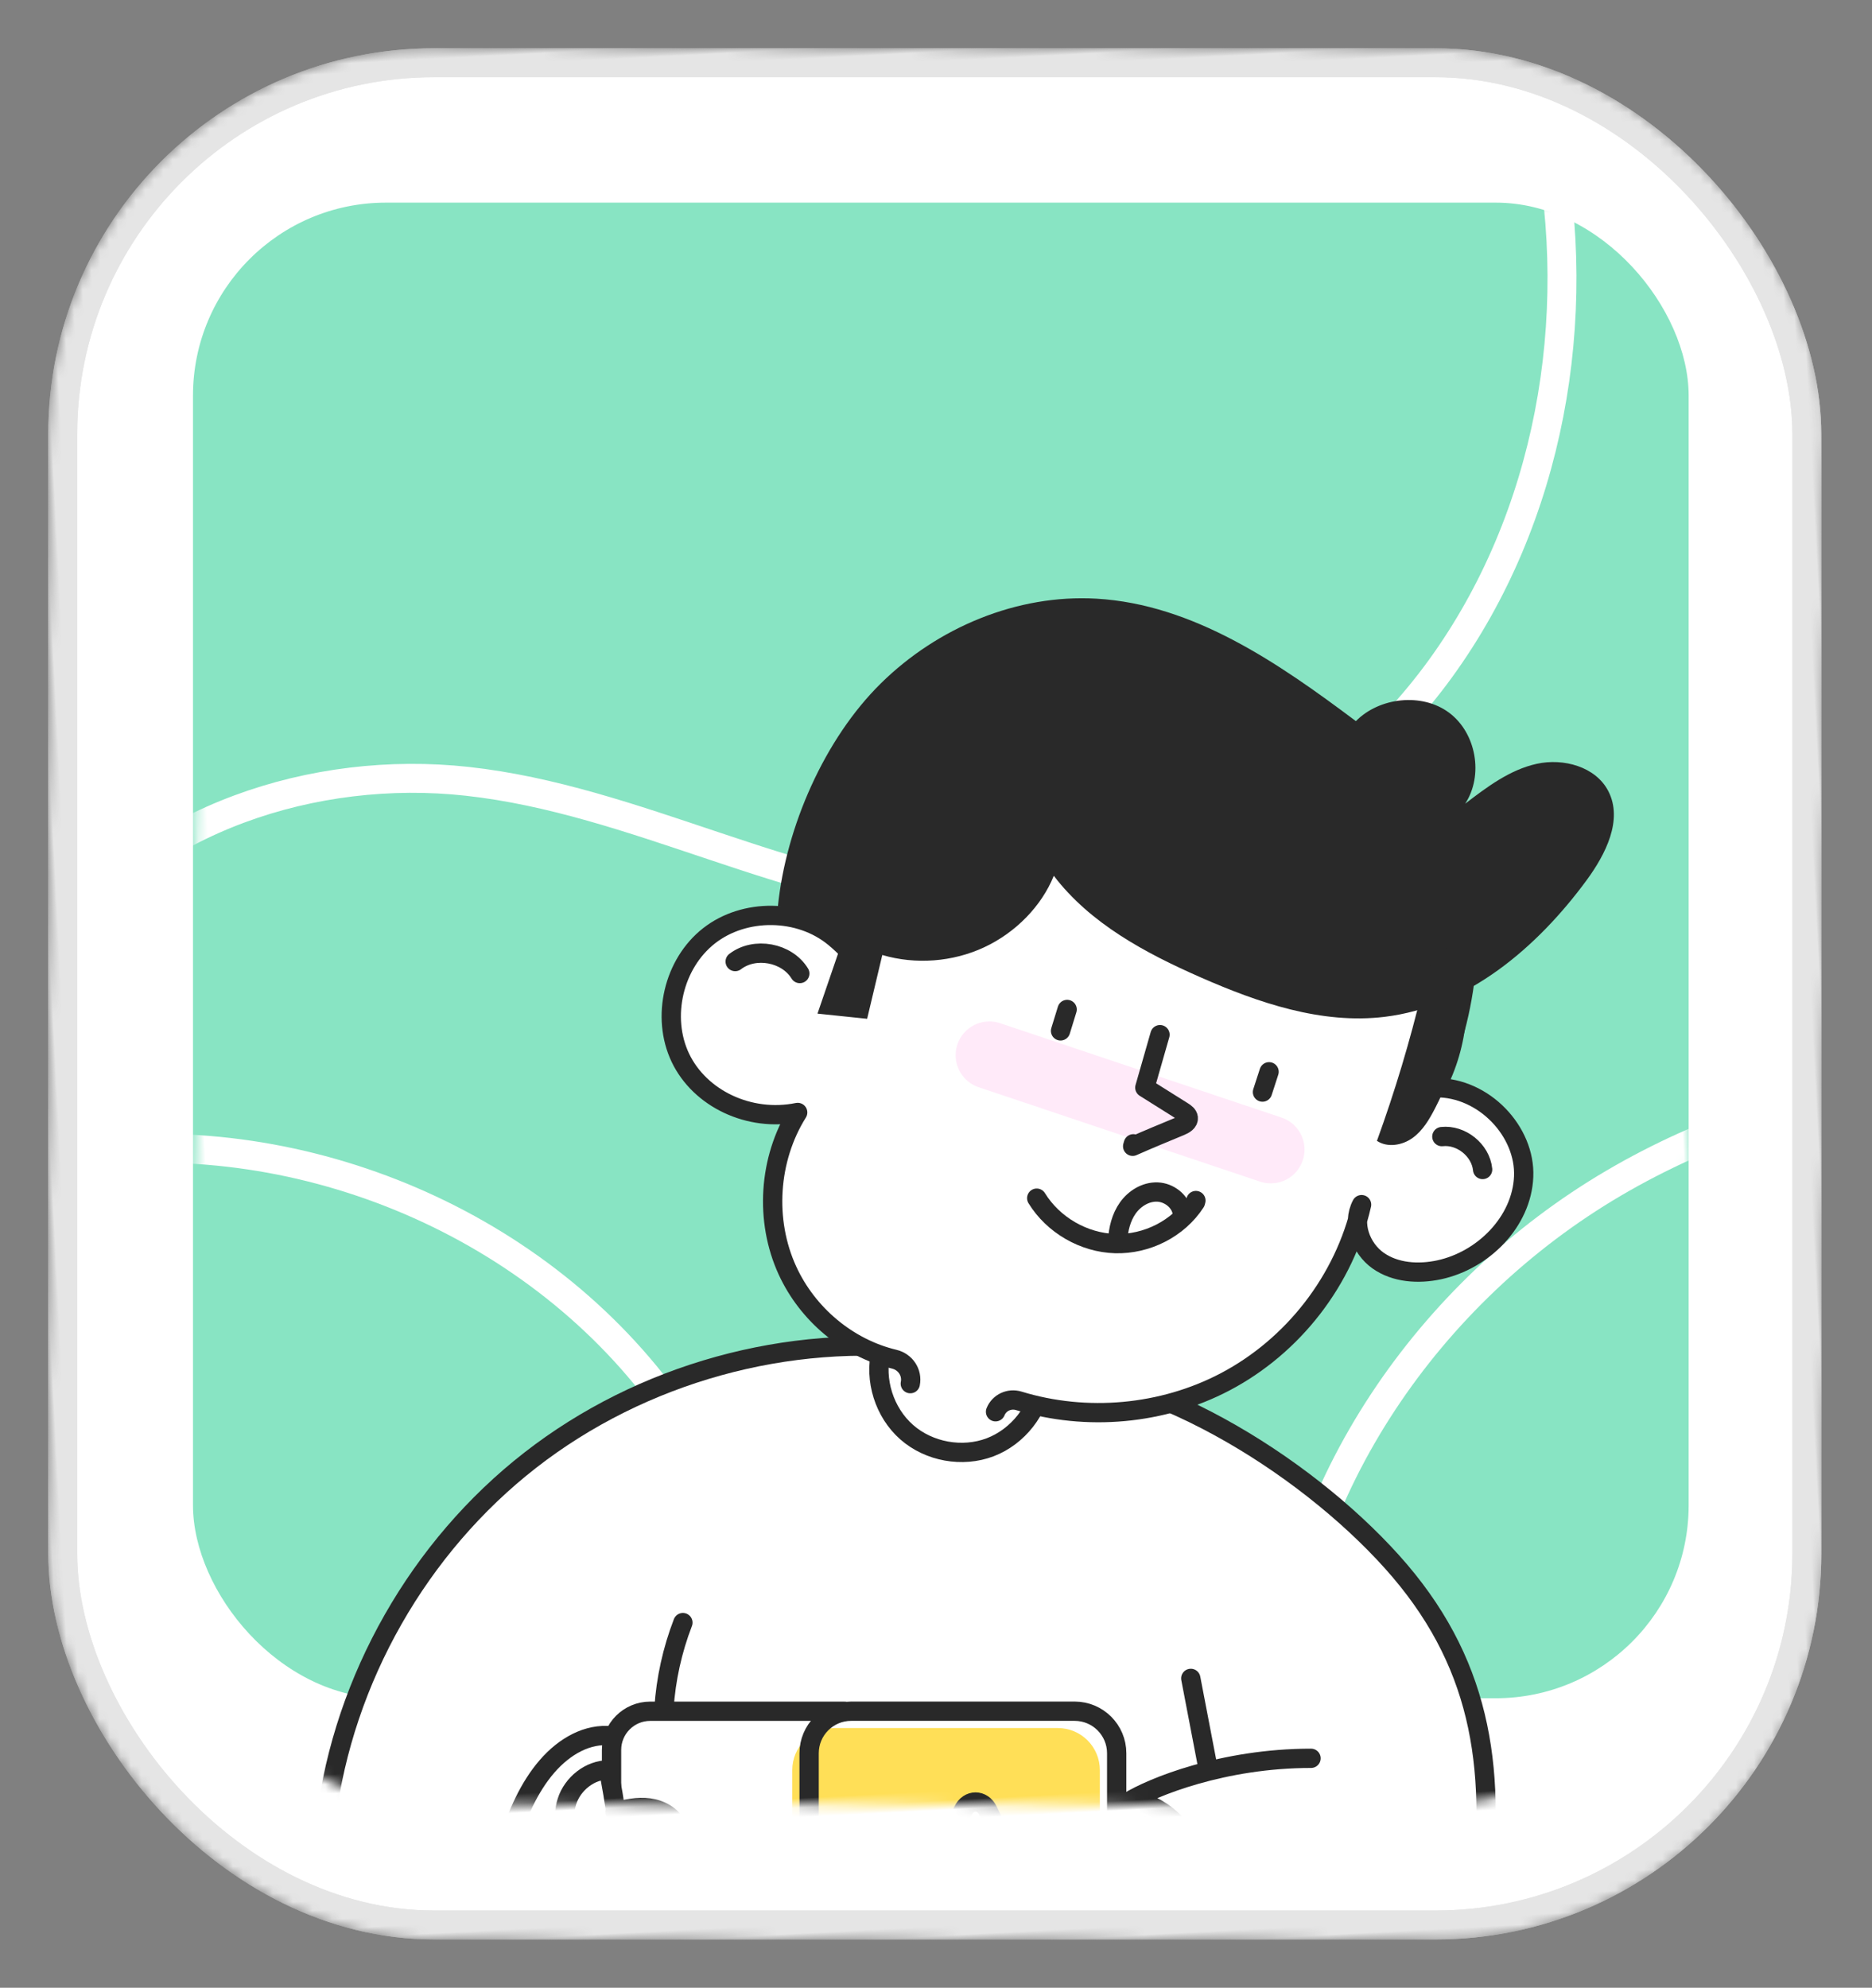 <?xml version="1.0" encoding="UTF-8" standalone="no"?>
<svg
   width="194"
   height="206"
   viewBox="0 0 194 206"
   fill="none"
   version="1.1"
   id="svg36"
   sodipodi:docname="babies-and-toddlers-tile.svg"
   inkscape:version="1.4.2 (f4327f4, 2025-05-13)"
   xmlns:inkscape="http://www.inkscape.org/namespaces/inkscape"
   xmlns:sodipodi="http://sodipodi.sourceforge.net/DTD/sodipodi-0.dtd"
   xmlns="http://www.w3.org/2000/svg"
   xmlns:svg="http://www.w3.org/2000/svg">
  <rect x="0" y="0" width="194" height="206" fill="#808080" stroke="none"/>
  <defs
     id="defs36" />
  <sodipodi:namedview
     id="namedview36"
     pagecolor="#ffffff"
     bordercolor="#000000"
     borderopacity="0.25"
     inkscape:showpageshadow="2"
     inkscape:pageopacity="0.0"
     inkscape:pagecheckerboard="0"
     inkscape:deskcolor="#d1d1d1"
     inkscape:zoom="5.6650485"
     inkscape:cx="97.086547"
     inkscape:cy="103"
     inkscape:window-width="2560"
     inkscape:window-height="1369"
     inkscape:window-x="-8"
     inkscape:window-y="-8"
     inkscape:window-maximized="1"
     inkscape:current-layer="svg36" />
  <mask
     id="mask0_916_6649"
     style="mask-type:alpha"
     maskUnits="userSpaceOnUse"
     x="2"
     y="2"
     width="190"
     height="202">
    <rect
       x="11.674"
       y="1.896"
       width="181"
       height="193"
       rx="38.5"
       transform="rotate(3 11.674 1.896)"
       fill="white"
       stroke="#E5E5E5"
       stroke-width="3"
       id="rect1" />
  </mask>
  <g
     mask="url(#mask0_916_6649)"
     id="g36"
     transform="rotate(-3,97,103)">
    <rect
       x="11.674"
       y="1.896"
       width="180.75"
       height="193"
       rx="38.5"
       transform="rotate(3,11.674,1.896)"
       fill="#ffffff"
       stroke="#e5e5e5"
       stroke-width="3"
       id="rect2" />
    <rect
       opacity="0.5"
       x="24.397"
       y="17.082"
       width="155"
       height="155"
       rx="20"
       transform="rotate(3,24.397,17.082)"
       fill="#12cb89"
       id="rect3" />
    <mask
       id="mask1_916_6649"
       maskUnits="userSpaceOnUse"
       x="17"
       y="17"
       width="162"
       height="163">
      <path
         d="M 168.349,24.705 35.505,17.743 C 29.54,17.43 24.451,22.012 24.139,27.977 l -6.962,132.844 c -0.313,5.965 4.269,11.053 10.234,11.366 l 132.844,6.962 c 5.965,0.313 11.053,-4.269 11.366,-10.234 l 6.962,-132.844 c 0.313,-5.965 -4.269,-11.053 -10.234,-11.366 z"
         fill="#12cb89"
         id="path3" />
    </mask>
    <g
       mask="url(#mask1_916_6649)"
       id="g6">
      <path
         d="m 71.322,206.97 c 9.937,-21.034 7.342,-47.443 -6.504,-66.141 -13.846,-18.698 -38.344,-28.888 -61.365,-25.526 -23.021,3.363 -43.581,20.137 -51.495,42.015"
         stroke="#ffffff"
         stroke-width="3"
         stroke-linecap="round"
         stroke-linejoin="round"
         id="path4" />
      <path
         d="m -46.252,32.521 c 8.835,13.822 28.718,17.189 44.002,11.231 C 13.035,37.794 24.369,24.686 33.422,11.011 42.476,-2.67 49.988,-17.497 60.917,-29.727 71.851,-41.955 87.274,-51.577 103.645,-50.55 c 13.253,0.833 25.203,8.5 34.692,17.787 13.801,13.506 23.79,31.201 26.627,50.303 2.838,19.097 -1.845,39.504 -13.983,54.523 C 138.844,87.081 119.102,96.058 99.918,93.841 82.459,91.82 66.971,81.282 49.624,78.459 33.886,75.895 16.45,80.61 6.233,92.852 -3.977,105.096 -4.823,125.096 6.33,136.49"
         stroke="#ffffff"
         stroke-width="3"
         stroke-linecap="round"
         stroke-linejoin="round"
         id="path5" />
      <path
         d="m 128.769,177.984 c 2.564,-21.988 17.692,-41.538 37.344,-51.723 19.653,-10.192 43.213,-11.531 64.663,-6.069 21.451,5.461 40.894,17.354 57.411,32.092"
         stroke="#ffffff"
         stroke-width="3"
         stroke-linecap="round"
         stroke-linejoin="round"
         id="path6" />
    </g>
    <mask
       id="mask2_916_6649"
       maskUnits="userSpaceOnUse"
       x="15"
       y="2"
       width="163"
       height="188">
      <rect
         x="25.655"
         y="2.628"
         width="152"
         height="179"
         rx="23.5"
         transform="rotate(3,25.655,2.628)"
         fill="#ffffff"
         stroke="#e5e5e5"
         stroke-width="3"
         id="rect6" />
    </mask>
    <g
       mask="url(#mask2_916_6649)"
       id="g35">
      <path
         d="m 52.078,224.7 c 0,0 -36.144,-15.761 -18.656,-52.525 17.488,-36.764 50.644,-33.469 64.13,-30.82 13.486,2.649 54.703,8.772 51.227,55.922 -1.453,12.954 -9.64,27.691 -39.639,27.519 C 79.143,224.624 52.078,224.7 52.078,224.7 Z"
         fill="#ffffff"
         id="path7" />
      <path
         d="m 94.261,139.804 c -14.413,-2.529 -29.774,0.876 -41.775,9.252 -12.001,8.375 -20.489,21.623 -23.086,36.023 -0.942,5.213 -1.126,10.645 0.296,15.745 1.422,5.101 4.578,9.85 9.183,12.464"
         stroke="#292929"
         stroke-width="2"
         stroke-linecap="round"
         stroke-linejoin="round"
         id="path8" />
      <path
         d="m 103.001,142.046 c 13.657,0.484 29.491,11.56 38.086,22.178 8.595,10.618 9.764,21.547 7.401,35 -1.027,5.856 -3.32,11.751 -7.828,15.625 -4.982,4.281 -11.855,5.478 -18.351,6.233 l 0.187,-0.064"
         stroke="#292929"
         stroke-width="2"
         stroke-linecap="round"
         stroke-linejoin="round"
         id="path9" />
      <path
         d="m 81.541,215.824 -20.053,-1.051 c -2.215,-0.116 -3.91,-2.004 -3.795,-4.214 l 1.628,-31.069 c 0.116,-2.215 2.005,-3.911 4.214,-3.795 l 20.053,1.051"
         fill="#ffffff"
         id="path10" />
      <path
         d="m 81.541,215.824 -20.053,-1.051 c -2.215,-0.116 -3.91,-2.004 -3.795,-4.214 l 1.628,-31.069 c 0.116,-2.215 2.005,-3.911 4.214,-3.795 l 20.053,1.051"
         stroke="#292929"
         stroke-width="2"
         stroke-linecap="round"
         stroke-linejoin="round"
         id="path11" />
      <path
         d="m 80.447,217.514 23.129,1.212 c 2.403,0.126 4.453,-1.72 4.579,-4.122 l 1.592,-30.382 c 0.126,-2.403 -1.72,-4.453 -4.123,-4.579 l -23.129,-1.212 c -2.403,-0.126 -4.453,1.72 -4.579,4.123 l -1.592,30.381 c -0.126,2.403 1.72,4.453 4.123,4.579 z"
         fill="#ffdf57"
         id="path12" />
      <path
         d="m 82.281,215.863 23.129,1.212 c 2.403,0.126 4.453,-1.72 4.579,-4.123 l 1.592,-30.381 c 0.126,-2.403 -1.72,-4.453 -4.123,-4.579 L 84.329,176.78 c -2.403,-0.126 -4.453,1.72 -4.579,4.122 l -1.592,30.382 c -0.126,2.403 1.72,4.453 4.123,4.579 z"
         stroke="#292929"
         stroke-width="2"
         stroke-linecap="round"
         stroke-linejoin="round"
         id="path13" />
      <path
         d="m 104.634,203.952 -6.675,-16.117 c -0.519,-1.248 -1.952,-1.323 -2.593,-0.136 l -8.324,15.331 c -0.652,1.197 -0.009,2.783 1.151,2.844 l 15.005,0.786 c 1.16,0.061 1.965,-1.449 1.442,-2.708 z"
         fill="#ffffff"
         stroke="#292929"
         stroke-width="2"
         stroke-linecap="round"
         stroke-linejoin="round"
         id="path14" />
      <path
         d="m 67.396,166.699 c -1.24,2.776 -2.064,5.743 -2.422,8.766"
         stroke="#292929"
         stroke-width="2"
         stroke-linecap="round"
         stroke-linejoin="round"
         id="path15" />
      <path
         d="m 119.655,175.226 1.3,9.42"
         stroke="#292929"
         stroke-width="2"
         stroke-linecap="round"
         stroke-linejoin="round"
         id="path16" />
      <path
         d="m 131.665,184.149 c -9.085,-0.476 -16.578,2.115 -19.168,3.532 2.564,-0.218 5.637,2.506 6.884,6.029 4.254,12.011 -1.785,23.804 -3.91,23.887"
         stroke="#292929"
         stroke-width="2"
         stroke-linecap="round"
         stroke-linejoin="round"
         id="path17" />
      <path
         d="m 59.371,178.034 c -2.384,-0.404 -4.867,0.777 -6.815,2.806 -1.948,2.024 -3.395,4.837 -4.447,7.834 -1.794,5.116 -2.478,11.133 -1.039,16.307 1.439,5.175 7.424,9.368 11.537,8.82"
         stroke="#292929"
         stroke-width="2"
         stroke-linecap="round"
         stroke-linejoin="round"
         id="path18" />
      <path
         d="m 89.379,139.674 c -0.881,2.954 0.003,6.368 2.206,8.525 2.203,2.158 5.634,2.964 8.567,2.018 2.934,-0.947 5.247,-3.609 5.774,-6.644"
         stroke="#292929"
         stroke-width="2"
         stroke-linecap="round"
         stroke-linejoin="round"
         id="path19" />
      <path
         d="m 54.58,187.609 c -2.218,1.857 -3.116,5.141 -2.144,7.865 0.973,2.725 3.742,4.707 6.635,4.742 1.809,0.022 3.691,-0.738 4.701,-2.242 1.01,-1.505 0.897,-3.764 -0.416,-5.006 l -0.007,-0.074"
         fill="#ffffff"
         id="path20" />
      <path
         d="m 54.58,187.609 c -2.218,1.857 -3.116,5.141 -2.144,7.865 0.973,2.725 3.742,4.707 6.635,4.742 1.809,0.022 3.691,-0.738 4.701,-2.242 1.01,-1.505 0.897,-3.764 -0.416,-5.006 l -0.007,-0.074"
         stroke="#292929"
         stroke-width="2"
         stroke-linecap="round"
         stroke-linejoin="round"
         id="path21" />
      <path
         d="m 58.914,181.537 c -1.931,-0.112 -3.807,1.237 -4.491,3.048 -0.684,1.812 -0.239,3.956 0.971,5.466 1.21,1.511 3.1,2.41 5.027,2.585 1.435,0.133 2.97,-0.139 4.091,-1.049 1.121,-0.909 1.712,-2.536 1.155,-3.871 -0.463,-1.103 -1.605,-1.805 -2.778,-2.024 -1.173,-0.219 -2.383,-0.019 -3.554,0.23 0.074,-0.007 0.148,-0.008 -0.417,-4.385 z"
         fill="#ffffff"
         stroke="#292929"
         stroke-width="2"
         stroke-linecap="round"
         stroke-linejoin="round"
         id="path22" />
      <path
         d="m 111.704,190.171 c 1.398,-0.474 3.042,0.186 3.879,1.398 0.841,1.212 0.918,2.864 0.378,4.235 -0.541,1.372 -1.641,2.482 -2.911,3.226 -1.07,0.623 -2.311,1.021 -3.54,0.862 -1.228,-0.159 -2.413,-0.953 -2.804,-2.126 -0.401,-1.189 0.081,-2.548 0.959,-3.444 0.879,-0.896 2.089,-1.39 3.31,-1.689 0.076,0.151 0.147,0.297 0.729,-2.467 z"
         fill="#ffffff"
         stroke="#292929"
         stroke-width="2"
         stroke-linecap="round"
         stroke-linejoin="round"
         id="path23" />
      <path
         d="m 100.895,146.572 c 0.433,-0.93 1.508,-1.353 2.468,-1.002 6.894,2.513 14.787,2.222 21.458,-0.849 7.221,-3.327 12.895,-9.86 15.079,-17.598 -1.13,1.888 -0.326,4.509 1.397,5.873 1.723,1.364 4.103,1.641 6.279,1.292 4.618,-0.742 8.81,-4.527 9.249,-9.182 0.444,-4.656 -3.619,-9.463 -8.602,-9.682 5.342,-8.856 2.497,-21.241 -5.237,-28.103 -7.734,-6.863 -19.242,-8.497 -29.189,-5.682 -9.947,2.82 -18.417,9.602 -24.712,17.555 -0.587,-0.757 -1.151,-1.529 -2.296,-2.583 -3.444,-3.164 -9.13,-3.536 -12.959,-0.853 -3.83,2.683 -5.421,8.146 -3.632,12.472 1.789,4.325 6.787,7.055 11.843,6.294 -3.276,4.67 -4.019,11.009 -1.913,16.308 1.841,4.638 5.82,8.352 10.572,9.753 1.13,0.333 1.817,1.475 1.526,2.617"
         fill="#ffffff"
         id="path24" />
      <path
         d="m 100.895,146.572 c 0.433,-0.93 1.508,-1.353 2.468,-1.002 6.894,2.513 14.787,2.222 21.458,-0.849 7.221,-3.327 12.895,-9.86 15.079,-17.598 -1.13,1.888 -0.326,4.509 1.397,5.873 1.723,1.364 4.103,1.641 6.279,1.292 4.618,-0.742 8.81,-4.527 9.249,-9.182 0.444,-4.656 -3.619,-9.463 -8.602,-9.682 5.342,-8.856 2.497,-21.241 -5.237,-28.103 -7.734,-6.863 -19.242,-8.497 -29.189,-5.682 -9.947,2.82 -18.417,9.602 -24.712,17.555 -0.587,-0.757 -1.151,-1.529 -2.296,-2.583 -3.444,-3.164 -9.13,-3.536 -12.959,-0.853 -3.83,2.683 -5.421,8.146 -3.632,12.472 1.789,4.325 6.787,7.055 11.843,6.294 -3.276,4.67 -4.019,11.009 -1.913,16.308 1.841,4.638 5.82,8.352 10.572,9.753 1.13,0.333 1.817,1.475 1.526,2.617"
         stroke="#292929"
         stroke-width="2"
         stroke-linecap="round"
         stroke-linejoin="round"
         id="path25" />
      <path
         opacity="0.2"
         d="m 102.194,109.639 28.605,11.293"
         stroke="#ff98e1"
         stroke-width="7"
         stroke-linecap="round"
         stroke-linejoin="round"
         id="path26" />
      <path
         d="m 119.96,108.438 c -0.596,1.732 -1.187,3.469 -1.856,5.397 l 3.806,2.678 c 0.244,0.171 0.511,0.385 0.527,0.686 0.02,0.422 -0.456,0.671 -0.852,0.808 -1.689,0.595 -3.384,1.196 -5.059,1.834 l 0.087,-0.253"
         stroke="#292929"
         stroke-width="2"
         stroke-linecap="round"
         stroke-linejoin="round"
         id="path27" />
      <path
         d="m 106.315,124.69 c 1.56,2.865 4.624,4.863 7.883,5.128 3.254,0.265 6.599,-1.201 8.522,-3.848 l 0.056,-0.17"
         stroke="#292929"
         stroke-width="2"
         stroke-linecap="round"
         stroke-linejoin="round"
         id="path28" />
      <path
         d="m 114.46,129.548 c 0.126,-1.199 0.484,-2.406 1.233,-3.351 0.749,-0.945 1.936,-1.593 3.141,-1.488 1.205,0.105 2.333,1.07 2.46,2.266"
         stroke="#292929"
         stroke-width="2"
         stroke-linecap="round"
         stroke-linejoin="round"
         id="path29" />
      <path
         d="m 110.487,105.326 -0.798,2.179"
         stroke="#292929"
         stroke-width="2"
         stroke-linecap="round"
         stroke-linejoin="round"
         id="path30" />
      <path
         d="M 83.014,100.156 C 81.795,97.903 78.5,97.114 76.392,98.567"
         stroke="#292929"
         stroke-width="2"
         stroke-linecap="round"
         stroke-linejoin="round"
         id="path31" />
      <path
         d="m 148.577,120.516 c 2.011,-0.121 3.946,1.617 4.041,3.627"
         stroke="#292929"
         stroke-width="2"
         stroke-linecap="round"
         stroke-linejoin="round"
         id="path32" />
      <path
         d="m 131.047,112.871 -0.792,2.064"
         stroke="#292929"
         stroke-width="2"
         stroke-linecap="round"
         stroke-linejoin="round"
         id="path33" />
      <path
         d="m 87.593,97.032 -2.965,7.371 5.11,0.804 c 0.634,-2.156 1.268,-4.312 1.915,-6.52 3.405,1.194 7.241,1.106 10.585,-0.245 3.345,-1.351 6.165,-3.955 7.594,-7.022 3.509,5.141 9.054,8.489 14.612,11.291 5.891,2.966 12.287,5.548 18.868,5.099 8.64,-0.59 16.14,-6.333 21.628,-13.034 2.12,-2.589 4.117,-6.057 2.74,-9.108 -1.169,-2.598 -4.454,-3.686 -7.267,-3.217 -2.814,0.468 -5.264,2.124 -7.616,3.737 2.074,-2.838 1.532,-7.256 -1.171,-9.502 -2.703,-2.247 -7.148,-1.969 -9.692,0.366 -7.724,-6.452 -16.186,-12.973 -26.19,-14.082 -8.179,-0.902 -16.578,2.12 -22.742,7.576 -6.159,5.45 -10.614,14.353 -11.883,22.501 2.45,0.944 5.138,1.374 6.48,3.981 z"
         fill="#292929"
         id="path34" />
      <path
         d="m 147.341,105.242 c -1.542,5.219 -3.385,10.353 -5.505,15.363 1.053,0.786 2.6,0.604 3.7,-0.106 1.105,-0.711 1.854,-1.85 2.514,-2.989 2.273,-3.912 3.862,-8.223 4.695,-12.669 0.168,-0.901 0.307,-1.831 0.096,-2.726 -0.212,-0.89 -3.588,-3.335 -5.5,3.127 z"
         fill="#292929"
         id="path35" />
    </g>
    <rect
       x="11.674"
       y="1.896"
       width="180.75"
       height="193"
       rx="38.5"
       transform="rotate(3,11.674,1.896)"
       stroke="#e5e5e5"
       stroke-width="3"
       id="rect35" />
  </g>
</svg>
